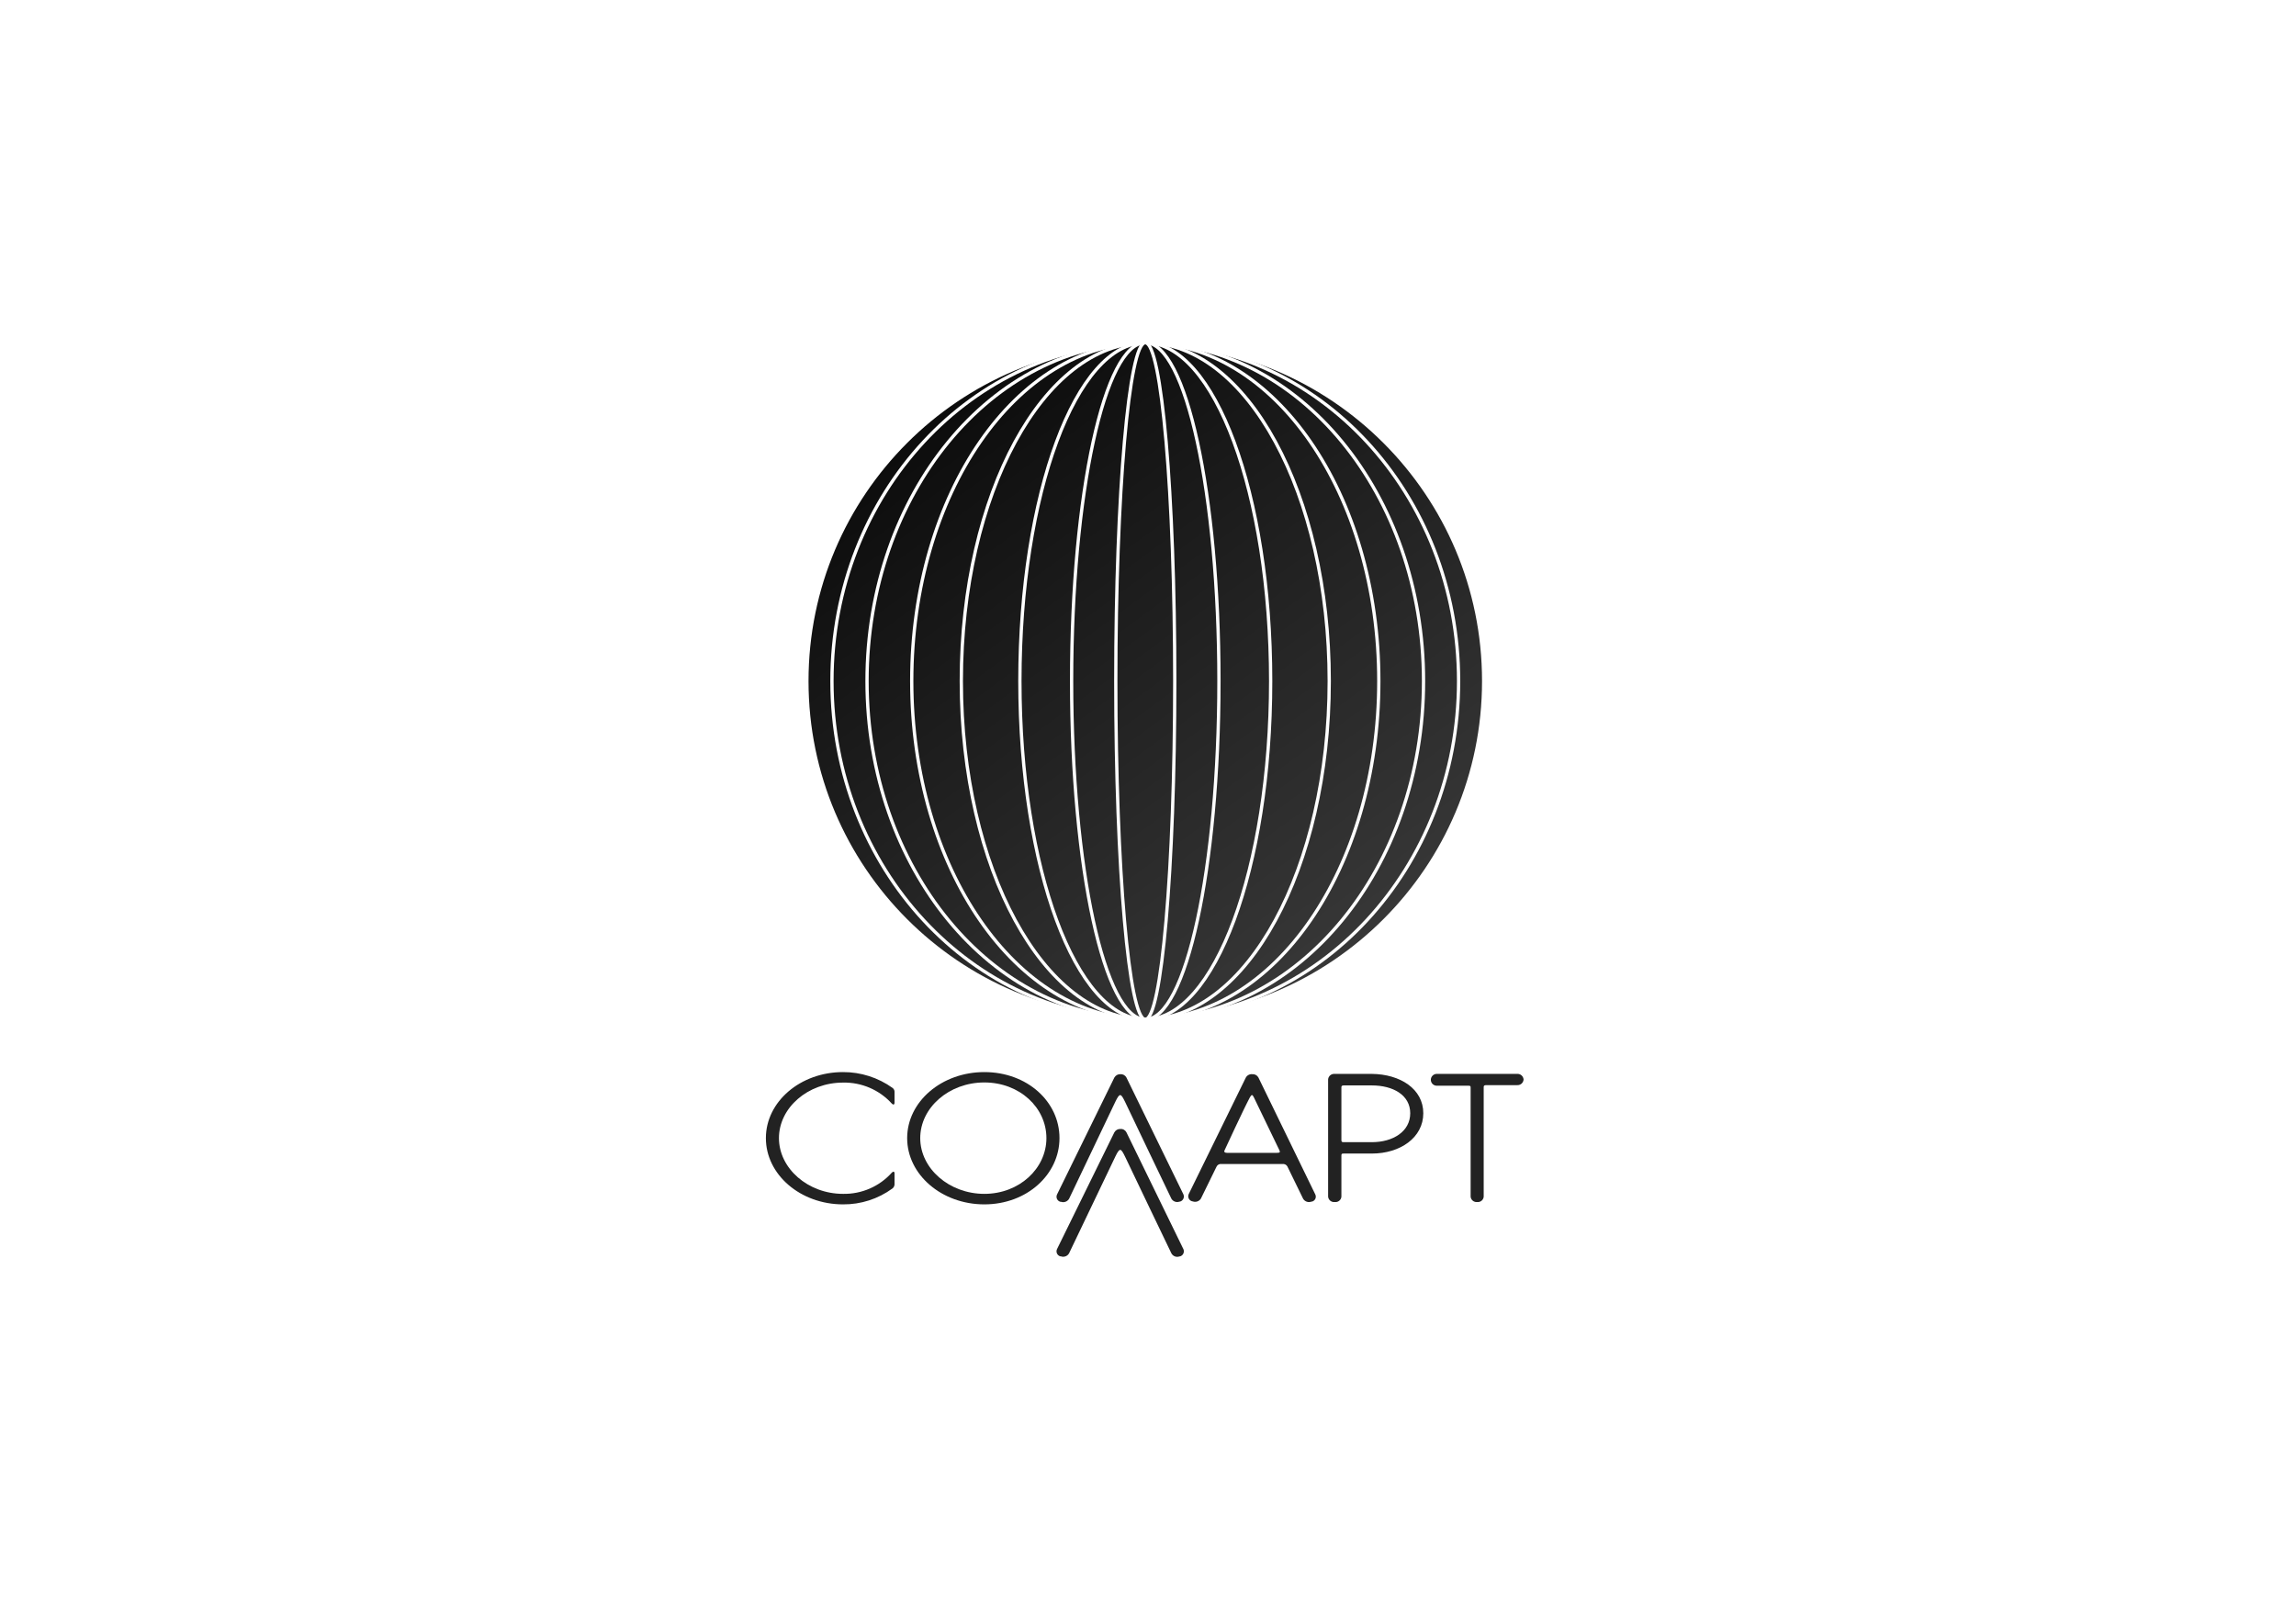 <?xml version="1.0" encoding="UTF-8"?> <svg xmlns="http://www.w3.org/2000/svg" width="1400" height="987" viewBox="0 0 1400 987" fill="none"> <rect width="1400" height="987" fill="white"></rect> <path d="M698.34 621.68C812.298 621.68 904.68 529.298 904.68 415.34C904.68 301.382 812.298 209 698.34 209C584.382 209 492 301.382 492 415.34C492 529.298 584.382 621.68 698.34 621.68Z" fill="url(#paint0_linear)" stroke="white" stroke-width="2" stroke-miterlimit="1.5" stroke-linecap="round" stroke-linejoin="round"></path> <path d="M698.337 621.68C776.984 621.68 840.741 529.298 840.741 415.34C840.741 301.382 776.984 209 698.337 209C619.689 209 555.933 301.382 555.933 415.34C555.933 529.298 619.689 621.68 698.337 621.68Z" stroke="white" stroke-width="2" stroke-miterlimit="1.5" stroke-linecap="round" stroke-linejoin="round"></path> <path d="M698.335 621.68C760.286 621.68 810.508 529.298 810.508 415.34C810.508 301.382 760.286 209 698.335 209C636.383 209 586.161 301.382 586.161 415.34C586.161 529.298 636.383 621.68 698.335 621.68Z" stroke="white" stroke-width="2" stroke-miterlimit="1.5" stroke-linecap="round" stroke-linejoin="round"></path> <path d="M698.34 621.68C740.566 621.68 774.798 529.298 774.798 415.34C774.798 301.382 740.566 209 698.34 209C656.114 209 621.883 301.382 621.883 415.34C621.883 529.298 656.114 621.68 698.34 621.68Z" stroke="white" stroke-width="2" stroke-miterlimit="1.5" stroke-linecap="round" stroke-linejoin="round"></path> <path d="M698.337 621.68C723.145 621.68 743.256 529.298 743.256 415.34C743.256 301.382 723.145 209 698.337 209C673.529 209 653.418 301.382 653.418 415.34C653.418 529.298 673.529 621.68 698.337 621.68Z" stroke="white" stroke-width="2" stroke-miterlimit="1.5" stroke-linecap="round" stroke-linejoin="round"></path> <path d="M698.339 621.68C708.267 621.68 716.316 529.298 716.316 415.34C716.316 301.382 708.267 209 698.339 209C688.41 209 680.361 301.382 680.361 415.34C680.361 529.298 688.41 621.68 698.339 621.68Z" stroke="white" stroke-width="2" stroke-miterlimit="1.5" stroke-linecap="round" stroke-linejoin="round"></path> <path d="M698.339 621.68C792.042 621.68 868.004 529.298 868.004 415.34C868.004 301.382 792.042 209 698.339 209C604.635 209 528.673 301.382 528.673 415.34C528.673 529.298 604.635 621.68 698.339 621.68Z" stroke="white" stroke-width="2" stroke-miterlimit="1.5" stroke-linecap="round" stroke-linejoin="round"></path> <path d="M698.335 621.68C803.849 621.68 889.385 529.298 889.385 415.34C889.385 301.382 803.849 209 698.335 209C592.821 209 507.286 301.382 507.286 415.34C507.286 529.298 592.821 621.68 698.335 621.68Z" stroke="white" stroke-width="2" stroke-miterlimit="1.5" stroke-linecap="round" stroke-linejoin="round"></path> <path d="M544.207 663.435C544.564 663.689 544.861 664.019 545.075 664.401C545.289 664.783 545.416 665.208 545.446 665.645V672.497C545.446 673.779 544.561 673.867 543.808 673.027C540.059 668.886 535.463 665.599 530.33 663.387C525.197 661.175 519.648 660.091 514.059 660.208C492.544 660.208 474.969 675.591 474.969 694.069C474.969 712.546 492.677 728.062 514.059 728.062C519.659 728.168 525.216 727.066 530.35 724.831C535.485 722.595 540.075 719.279 543.808 715.11C544.561 714.27 545.446 714.358 545.446 715.552V722.404C545.409 722.858 545.281 723.3 545.067 723.702C544.854 724.105 544.561 724.46 544.207 724.747C535.472 731.153 524.896 734.564 514.059 734.472C488.028 734.472 467 716.303 467 694.069C467 671.834 488.028 653.798 514.059 653.798C524.873 653.766 535.422 657.138 544.207 663.435V663.435Z" fill="#222222"></path> <path d="M646.027 694.069C646.027 716.171 626.239 734.472 600.208 734.472C574.177 734.472 553.149 716.303 553.149 694.069C553.149 671.834 574.177 653.798 600.208 653.798C626.239 653.798 646.027 671.745 646.027 694.069ZM638.059 694.069C638.059 675.503 621.767 660.119 600.208 660.119C578.648 660.119 561.118 675.503 561.118 694.069C561.118 712.634 578.826 728.062 600.208 728.062C621.59 728.062 638.059 712.546 638.059 694.069Z" fill="#222222"></path> <path d="M721.596 728.371C721.784 728.797 721.878 729.259 721.87 729.725C721.863 730.191 721.754 730.65 721.552 731.07C721.351 731.49 721.06 731.861 720.701 732.158C720.341 732.456 719.922 732.672 719.471 732.792H719.205C718.298 733.127 717.301 733.128 716.392 732.796C715.484 732.464 714.723 731.82 714.247 730.979C714.247 730.979 687.464 675.149 685.959 671.833C683.48 666.838 682.86 666.175 680.115 671.833C678.256 675.679 651.871 731.068 651.871 731.068C651.38 731.906 650.611 732.546 649.698 732.877C648.784 733.208 647.783 733.209 646.868 732.88H646.514C646.071 732.752 645.661 732.529 645.312 732.226C644.964 731.924 644.685 731.55 644.495 731.129C644.306 730.709 644.21 730.252 644.215 729.791C644.219 729.331 644.324 728.876 644.522 728.46L679.495 657.113C679.858 656.477 680.387 655.951 681.027 655.592C681.667 655.234 682.392 655.057 683.125 655.08C683.876 655.018 684.629 655.178 685.29 655.54C685.951 655.901 686.491 656.448 686.844 657.113L721.596 728.371Z" fill="#222222"></path> <path d="M721.596 761.79C721.784 762.216 721.878 762.678 721.87 763.144C721.863 763.61 721.754 764.068 721.552 764.488C721.351 764.908 721.06 765.28 720.701 765.577C720.341 765.874 719.922 766.09 719.471 766.21H719.205C718.289 766.548 717.28 766.541 716.368 766.191C715.456 765.842 714.702 765.173 714.247 764.309C714.247 764.309 687.464 708.567 685.959 705.252C683.48 700.257 682.86 699.594 680.115 705.252C678.256 709.098 651.871 764.309 651.871 764.309C651.394 765.162 650.628 765.816 649.712 766.157C648.795 766.497 647.787 766.5 646.868 766.166H646.514C646.071 766.038 645.661 765.815 645.312 765.512C644.964 765.21 644.685 764.836 644.495 764.415C644.306 763.995 644.21 763.538 644.215 763.078C644.219 762.617 644.324 762.162 644.522 761.746L679.495 690.532C679.85 689.888 680.378 689.357 681.019 688.998C681.661 688.638 682.391 688.465 683.125 688.499C683.878 688.425 684.635 688.58 685.299 688.943C685.962 689.305 686.501 689.859 686.844 690.532L721.596 761.79Z" fill="#222222"></path> <path d="M801.99 728.371C802.204 728.791 802.318 729.254 802.326 729.725C802.333 730.196 802.232 730.663 802.032 731.089C801.831 731.516 801.536 731.891 801.168 732.186C800.8 732.481 800.369 732.688 799.909 732.791H799.643C798.733 733.14 797.729 733.158 796.807 732.843C795.885 732.528 795.103 731.9 794.597 731.068L784.946 711.264C784.642 710.766 784.2 710.368 783.673 710.117C783.147 709.866 782.558 709.773 781.98 709.849H744.749C744.128 709.77 743.497 709.896 742.954 710.207C742.411 710.518 741.984 710.998 741.739 711.573L732.265 730.935C731.751 731.769 730.958 732.395 730.026 732.703C729.095 733.01 728.085 732.979 727.174 732.615H726.952C726.497 732.502 726.073 732.29 725.709 731.994C725.346 731.698 725.052 731.326 724.849 730.903C724.646 730.481 724.539 730.02 724.535 729.551C724.531 729.083 724.631 728.62 724.827 728.194L759.668 657.113C760.058 656.43 760.637 655.875 761.336 655.514C762.036 655.153 762.825 655.002 763.608 655.08C764.358 655.024 765.109 655.186 765.768 655.547C766.428 655.908 766.969 656.452 767.326 657.113L801.99 728.371ZM748.113 703.042H778.704C780.475 703.042 780.696 702.644 780.076 701.362C779.456 700.08 768.035 676.342 764.538 669.181C763.652 667.369 763.165 667.369 762.147 669.181C758.295 676.342 746.962 700.92 746.608 701.671C746.254 702.423 746.741 703.042 748.113 703.042Z" fill="#222222"></path> <path d="M867.863 678.906C867.863 693.759 853.786 703.484 836.476 703.484H819.432C818.325 703.484 817.927 703.484 817.927 704.677V729.786C817.848 730.728 817.399 731.601 816.677 732.214C815.955 732.827 815.02 733.13 814.076 733.057H813.721C812.772 733.13 811.832 732.829 811.103 732.217C810.374 731.605 809.916 730.732 809.826 729.786V658.218C809.916 657.268 810.373 656.391 811.1 655.772C811.828 655.153 812.768 654.841 813.721 654.903H836.476C853.786 655.08 867.863 664.053 867.863 678.906ZM859.895 678.906C859.895 667.811 849.447 661.931 836.476 661.931H819.432C818.325 661.931 817.927 662.241 817.927 663.081V695.262C817.927 696.234 818.193 696.544 819.299 696.544H836.476C849.447 696.544 859.895 690.001 859.895 678.906Z" fill="#222222"></path> <path d="M929 658.218V658.439C928.91 659.389 928.453 660.267 927.725 660.886C926.998 661.505 926.058 661.816 925.104 661.755H906.334C905.094 661.755 904.696 662.064 904.696 662.904V729.785C904.617 730.728 904.167 731.601 903.446 732.214C902.724 732.827 901.789 733.13 900.844 733.057H900.579C899.637 733.118 898.708 732.811 897.989 732.201C897.27 731.59 896.817 730.724 896.727 729.785V663.479C896.727 662.418 896.727 662.108 895.355 662.108H876.319C875.37 662.169 874.435 661.856 873.715 661.236C872.994 660.617 872.547 659.739 872.467 658.793V658.218C872.547 657.272 872.994 656.395 873.715 655.775C874.435 655.155 875.37 654.842 876.319 654.903H925.016C925.984 654.817 926.947 655.118 927.694 655.739C928.44 656.36 928.91 657.252 929 658.218V658.218Z" fill="#222222"></path> <defs> <linearGradient id="paint0_linear" x1="582.771" y1="95.784" x2="1019.43" y2="692.79" gradientUnits="userSpaceOnUse"> <stop></stop> <stop offset="1" stop-color="#4D4D4D"></stop> </linearGradient> </defs> </svg> 